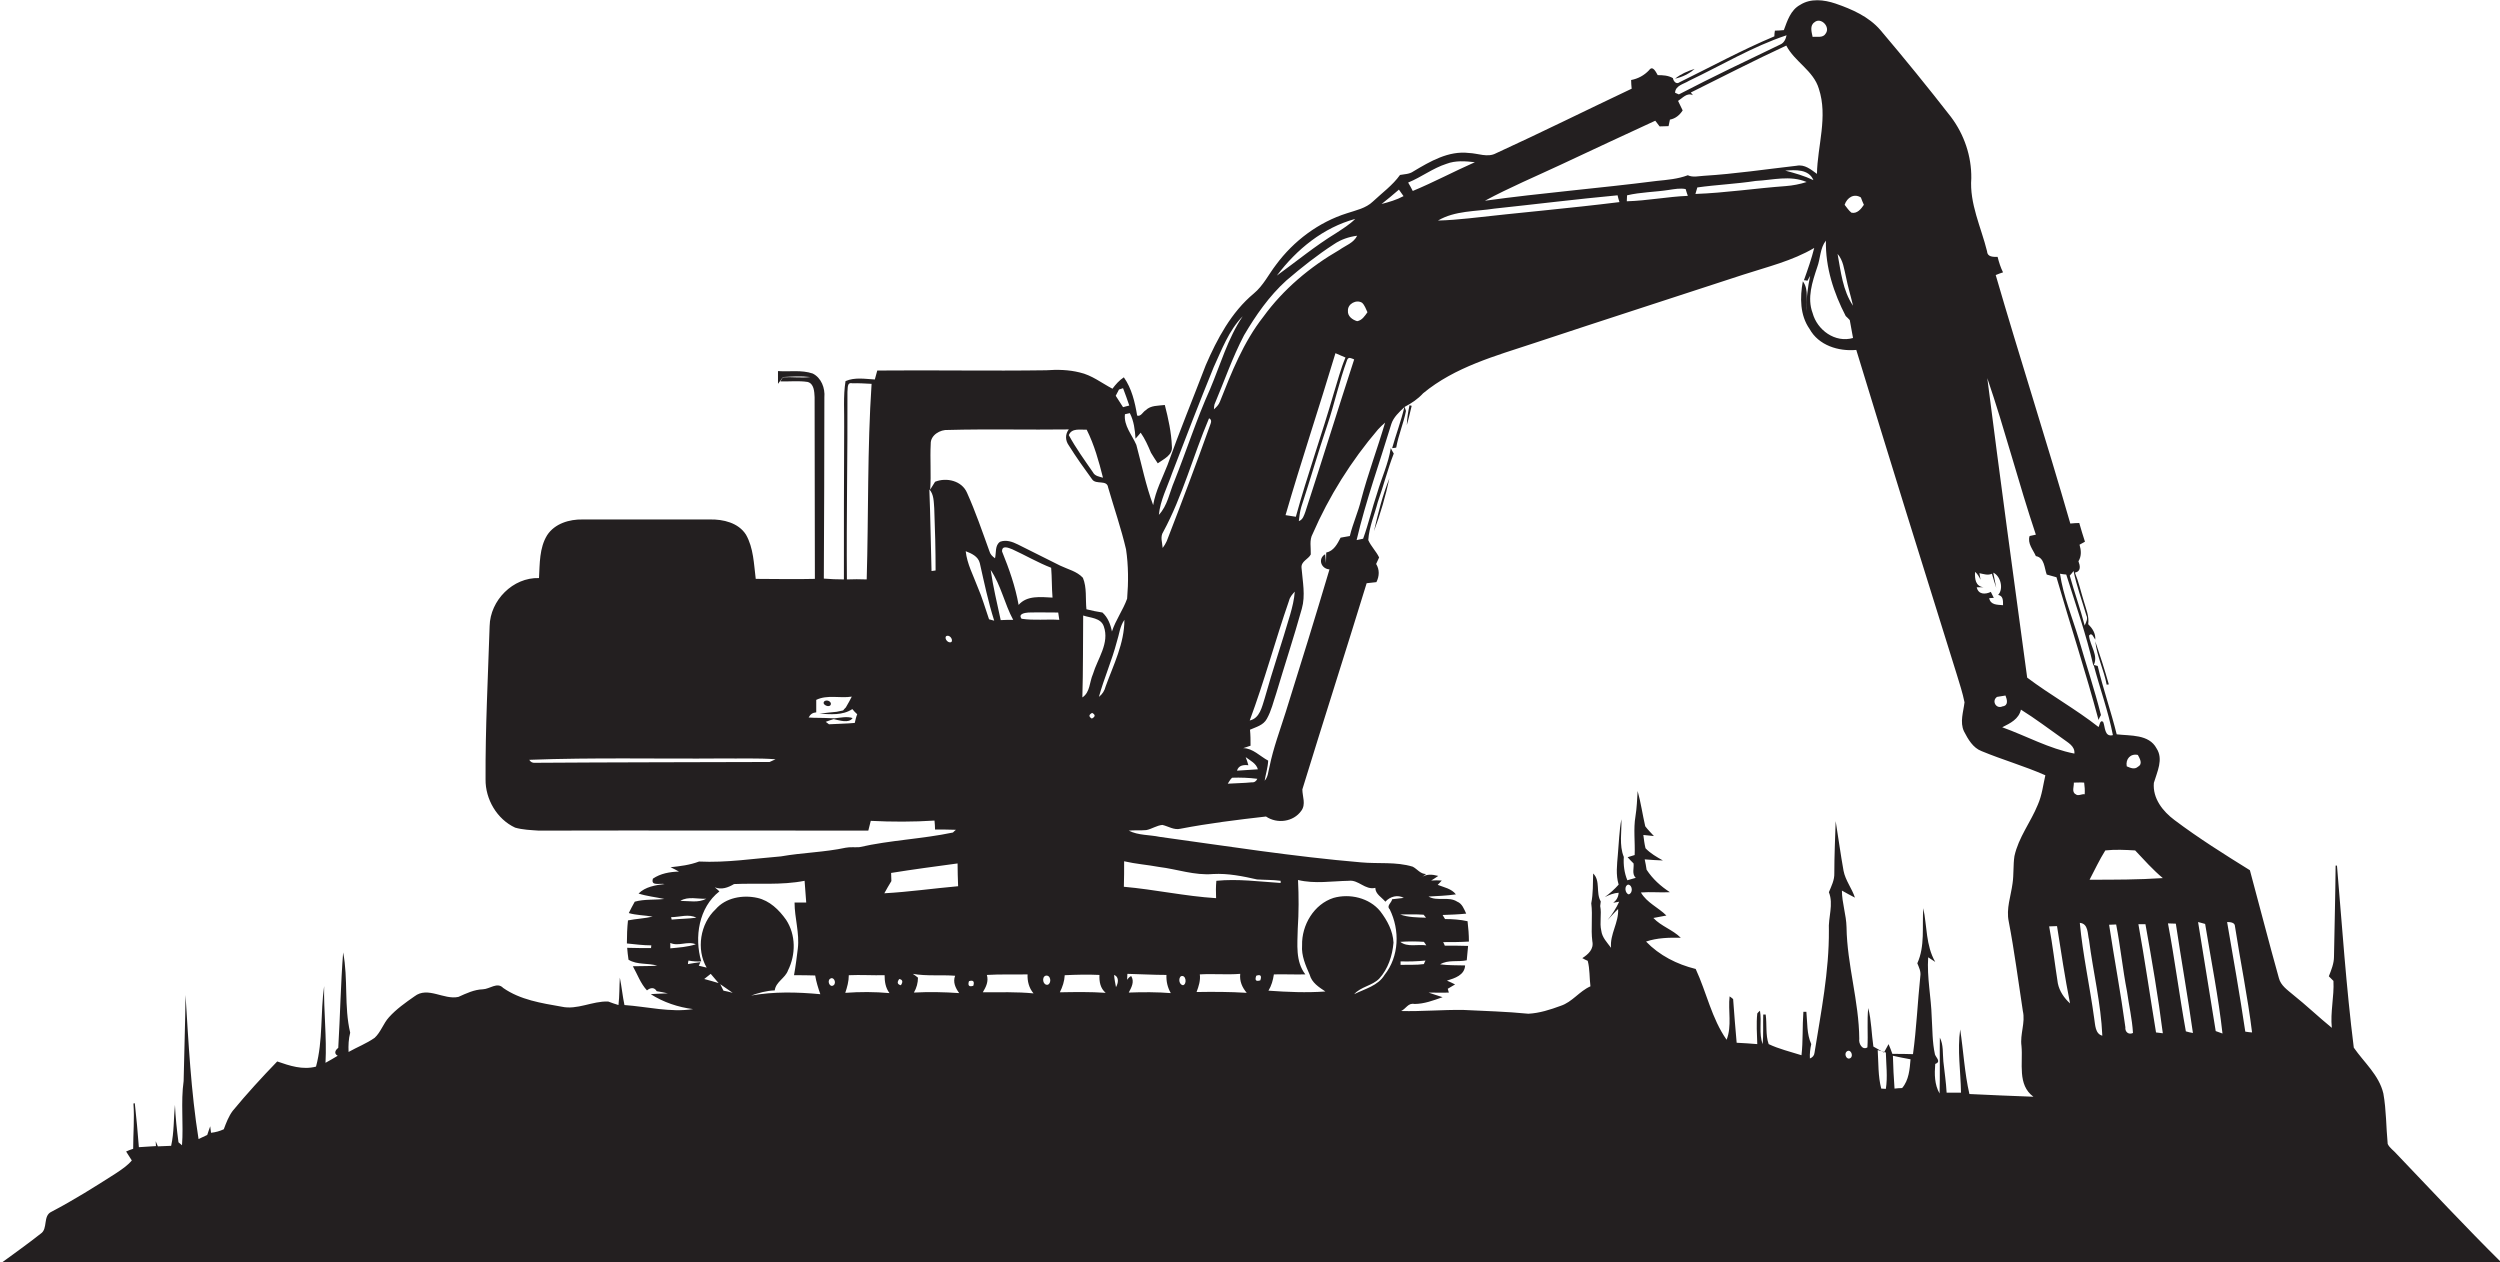 <?xml version="1.0" encoding="utf-8"?>
<!-- Generator: Adobe Illustrator 19.2.0, SVG Export Plug-In . SVG Version: 6.00 Build 0)  -->
<svg version="1.1" id="Layer_1" xmlns="http://www.w3.org/2000/svg" xmlns:xlink="http://www.w3.org/1999/xlink" x="0px" y="0px"
	 viewBox="0 0 921.6 465.4" enable-background="new 0 0 921.6 465.4" xml:space="preserve">
<g>
	<path fill="#231F20" d="M883.5,425.4c-1.1-1.3-2.6-2.2-3.3-3.7c-0.6-6.2-0.5-12.5-1.6-18.6c-1.6-6.8-7.1-11.4-10.9-16.9
		c-2.8-22.3-4.3-44.7-6.2-67.1c-0.1,0-0.3,0-0.5,0c-0.1,11.2-0.4,22.4-0.6,33.6c0,2.5-1,4.9-1.9,7.2c0.4,0.4,1.3,1.3,1.7,1.7
		c0.3,5.8-1.2,11.5-0.6,17.3c-4.9-4-9.5-8.4-14.4-12.3c-2-1.7-4.4-3.3-5.1-6c-3.7-13.2-7.1-26.5-10.7-39.8
		c-9.5-5.9-18.9-11.8-27.8-18.5c-4.3-3.2-8.1-8-7.6-13.7c1.2-4.1,3.6-8.7,1-12.7c-2.8-5.3-9.7-4.6-14.7-5.2c-2.1-8.5-5-16.7-7-25.2
		c-0.4-0.1-1.2-0.3-1.5-0.4c2.3,8.7,5.4,17.1,7.1,25.9c-3.2,0.8-2.8-3.1-3.6-4.9c-1.2-0.9-1.3,1.4-1.7,1.9
		c-8.4-6.6-17.8-11.8-26.3-18.2c-5-36.8-10-73.5-14.7-110.4c6.5,19,11.5,38.6,17.9,57.7c-0.6,0.1-1.8,0.4-2.3,0.5
		c-0.9,2.7,1.3,5.1,2.3,7.4c3.2,0.6,3.1,4.3,4,6.8c1.2,0.3,2.4,0.7,3.6,1c5.1,17.6,10.8,35,15.5,52.6c0.2-0.5,0.6-1.4,0.9-1.8
		c-2.4-9.5-5.5-18.7-8.2-28.1c-2.4-8-5.7-15.8-6.9-24c0.6,0.1,1.7,0.3,2.3,0.3c3.5,11.2,7.4,22.2,10,33.6c2.1-3.6-1.3-7.4-1.6-11.1
		c1.1-1.4,1.7,0.8,2.3,1.5c0.2-2.3-1.1-4.2-2.6-5.7c0.4-2.9-0.8-5.6-1.6-8.4c-1.1-3.5-1.9-7.2-3.3-10.6c2.4-0.5,1.9-2.6,1.3-4.2
		c1.2-1.9,1-4.1,0.4-6.1c0.5-0.3,1.5-0.8,2-1.1c-0.8-2.3-1.4-4.6-2.1-6.9c-0.8,0-2.4,0.1-3.3,0.2c-8.8-30.6-18.6-61-27.5-91.6
		c0.7-0.3,2-0.8,2.7-1c-0.9-1.8-1.5-3.7-2-5.7c-1.6,0-3.8,0.1-3.9-2.1c-2.2-8.9-6.5-17.5-5.8-26.9c0.1-8.1-2.6-16.1-7.5-22.6
		c-8.4-10.8-17.1-21.5-26-32c-4.3-5-10.5-7.7-16.6-9.8c-4.2-1.4-9.1-2-13,0.5c-3.5,1.9-4.7,5.8-6,9.3c-1.1,0.1-2.2,0.2-3.3,0.2
		c-0.1,0.5-0.2,1.5-0.2,2.1c-11.9,5-23.3,11.2-34.9,16.9c-1.3,1-2.3-0.4-2.5-1.5c-1.7-1-3.7-1.1-5.6-1.1c-0.6-1-1.8-3.8-3.2-1.8
		c-1.8,1.9-4,3.1-6.6,3.6c0,0.8,0.1,2.4,0.2,3.2c-16.7,7.9-33.2,16.1-50,23.8c-3.1,1.7-6.7,0-10-0.1c-7.5-0.9-14.3,3.1-20.5,6.8
		c-1.4,1-3.2,1-4.9,1.3c-2.7,3.8-6.6,6.6-10,9.8c-2.6,2.5-6.2,3.2-9.5,4.3c-10.5,3.3-19.7,10.2-26.2,19c-2.7,3.5-4.7,7.7-8.2,10.6
		c-8.3,6.9-13.5,16.7-17.7,26.4c-4.7,12.3-9.7,24.4-14.1,36.8c-1.9,4.9-4.4,9.5-5.3,14.8c-2.7-7.2-4.2-14.8-6.2-22.2
		c-1.6-3.7-4.7-7.1-4.2-11.3c0.4-0.1,1.3-0.3,1.8-0.4c1.5,2.9,1.9,6.2,2.1,9.4c0.5-0.5,1.4-1.6,1.9-2.2c1.6,2.3,2.7,4.8,3.8,7.4
		c0.8,1.3,1.6,2.6,2.5,3.9c2.2-1.6,5.6-3,5.2-6.3c-0.2-5.1-1.3-10.2-2.6-15.2c-2.4,0.3-5.2,0.1-7,1.9c-1.1,0.6-1.8,2.5-3.2,2
		c-0.8-4.9-2-10-4.9-14.1c-1.7,1.1-3,2.6-4.2,4.2c-4-2.1-7.6-5-12.1-6c-4-1-8.2-1.1-12.3-0.8c-20.8,0.3-41.6-0.1-62.3,0.1
		c-0.3,1.1-0.6,2.2-0.9,3.3c-3.6-0.2-7.4-0.9-10.8,0.6c-0.9,5.6-0.4,11.4-0.5,17c-0.1,18.7-0.1,37.4-0.1,56.1
		c-2.5,0-4.9-0.1-7.4-0.3c0.1-22.3,0.2-44.6,0.2-66.8c0.3-3.4-1.1-7.2-4.3-8.8c-4.1-1.4-8.5-0.6-12.8-0.9c0,1.6,0,3.2,0,4.7
		c0.5-0.6,1.4-1.9,1.8-2.5c3.3-0.2,6.7-0.4,10.1,0c-3.3,0.4-6.7-0.1-10.1,0.1l-0.9,1.5c3.3,0.1,6.7-0.3,10,0.2
		c2.4,0.6,2.5,3.6,2.6,5.6c0.1,22.3,0,44.7,0.1,67c-7.3,0.2-14.6,0-21.8,0c-0.7-5.5-0.8-11.4-3.6-16.3c-2.8-4.4-8.4-5.7-13.3-5.6
		c-15.6,0-31.3,0-46.9,0c-4.9-0.1-10.3,1.5-13.1,5.8c-2.9,4.7-2.7,10.5-3,15.8c-9.6-0.3-18,8.2-18.2,17.7
		c-0.6,18.8-1.6,37.7-1.5,56.5c-0.1,7.3,4.2,14.7,10.9,17.8c2.8,0.8,5.8,0.9,8.7,1.1c40.5-0.1,81,0,121.5,0c0.3-1.2,0.6-2.4,0.9-3.6
		c7.8,0.4,15.7,0.4,23.5-0.1c0.1,0.8,0.2,2.5,0.2,3.3c2.6,0,5.1,0,7.7,0.1c-0.3,0.2-0.8,0.7-1.1,1c-11.4,2.4-23.1,2.8-34.5,5.4
		c-1.7,0.1-3.4-0.1-5,0.2c-7.9,1.7-16,1.8-23.9,3.2c-10,0.8-20.1,2.4-30.2,1.9c-3.4,1.3-6.9,1.7-10.5,2.1c1,0.5,2.1,1,3.1,1.6
		c-3.4,0.1-6.8,0.7-9.6,2.6c-0.9,2.9,2.6,1.6,4.3,2c-3.4,0.4-7.1,1-9.6,3.5c3.1,1,6.3,1.3,9.5,2c-3.6,0.4-7.3,0-10.9,1
		c-0.8,1.4-1.5,2.8-2.2,4.2c2.8,0.8,5.8,0.8,8.8,1.3c-3,0.7-6.1,0.8-9.1,1.4c-0.3,2.8-0.4,5.6-0.4,8.5c3,0.3,6,0.7,9,0.7l-0.1,1
		c-2.9,0-5.9,0-8.8-0.1c0.1,1.5,0.3,2.9,0.5,4.4c3.3,2,7.2,1.1,10.6,2.2c-3,0.2-6,0.1-9,0.2c1.7,3,2.8,6.3,5.2,8.9
		c1.2-1,2.7-1.3,3.6,0.3c1.4,0.2,2.8,0.5,4.1,0.8c-2.1,0.1-4.2,0.1-6.3,0.3c4.7,3,10.1,4.8,15.6,5.5c-8.4,1.3-16.9-0.9-25.3-1.5
		c-0.7-3.3-1-6.7-1.7-10.1c-0.2,3.3-0.1,6.7-0.5,10.1c-1.3-0.4-2.5-0.8-3.8-1.3c-5.9-0.2-11.4,3.2-17.2,1.9
		c-7.4-1.3-15.2-2.5-21.5-6.9c-2.2-2.3-4.9,0.4-7.5,0.5c-3.2,0.1-6.1,1.5-9,2.8c-5.4,1.2-11.3-4-16.2-0.2c-3.3,2.3-6.7,4.7-9.4,7.7
		c-2.1,2.3-3,5.5-5.3,7.6c-3,2.1-6.4,3.4-9.6,5.2c-0.1-2.4,0-4.8,0.6-7.1c-2.3-9.7-0.7-19.8-2.6-29.6c-0.9,11.7-1.1,23.5-1.8,35.2
		c-1.1,0.8-1.7,2.1-0.2,2.9c-1.5,0.9-3,1.8-4.5,2.6c0.5-9.5-0.7-18.9-0.5-28.3c-1.4,9.9-0.4,20.1-3,29.7c-4.9,1.3-9.7-0.3-14.3-1.9
		c-5.7,5.9-11.2,11.9-16.4,18.2c-1.5,2-2.4,4.4-3.3,6.8c-1.5,0.7-3,1.1-4.7,1.3c-0.1-0.6-0.2-1.8-0.3-2.4c-0.4,1-0.7,2.1-1.1,3.2
		c-1.1,0.5-2.1,1-3.2,1.5c-2.8-17.6-3.7-35.4-4.8-53.1c-0.1,10.6-0.5,21.1-0.7,31.7c-1.1,7.9,0,15.8-0.6,23.7
		c-0.3-0.3-1-0.8-1.3-1.1c-0.6-4.6-1.1-9.2-1.3-13.8c-0.5,5-0.3,10.1-1.4,15.1c-1.6,0.1-3.2,0.1-4.9,0.2c-0.2-0.5-0.6-1.4-0.8-1.9
		c0,0.4,0.1,1.4,0.1,1.8c-2.1,0.1-4.2,0.3-6.3,0.4c-0.4-5.4-0.9-10.8-1.5-16.2l-0.5,0.1c0.4,5.6-0.1,11.1-0.1,16.7
		c-0.7,0.2-2,0.7-2.6,1c0.7,1.1,1.4,2.2,2.1,3.3c-1.6,1.9-3.7,3.3-5.8,4.7c-7.8,5-15.6,9.9-23.8,14.2c-3.3,1.5-1.2,6.3-4,8.1
		c-4.7,3.7-9.6,7.2-14.4,10.7c307.2,0.1,614.4,0,921.6,0C908.8,452.2,896.2,438.7,883.5,425.4z M764.4,210.5
		c1.1,5.5,3.1,10.8,4.7,16.3c0.7,1.3-0.1,2.6-0.6,3.8c-1.6-6.2-3.8-12.2-5.5-18.4C763.4,211.8,764.1,210.9,764.4,210.5z
		 M283.7,280.9c-28.8,0.1-57.7,0.1-86.5,0.3c-0.9,0.1-1.6-0.3-2.1-1.1c23.7-0.9,47.5-0.3,71.2-0.5c6.5,0.1,13.1-0.2,19.6,0.3
		C285.4,280.1,284.3,280.6,283.7,280.9z M315.1,266.5c-3.2,0.3-6.3,0.3-9.5,0.5c-0.3-0.2-0.9-0.7-1.2-0.9c0.7-0.3,2.2-0.8,2.9-1
		c2.1,0.4,5.6,1.7,7-0.4c-2.1-0.7-4.5-0.1-6.7,0.1c-2.6-0.1-5.1-0.2-7.7-0.2l-1.8-0.1c0.6-1.2,1.5-1.8,2.8-1.9c0-1.5,0-3.1,0-4.6
		c4.1-2,8.8-0.5,13.1-1.2l-1,1.9c-0.3,0.5-0.9,1.6-1.2,2.1c-0.3,0.3-0.8,0.8-1,1.1c-0.6,0.1-1.8,0.4-2.4,0.5
		c-2.1,0.2-4.2,0.4-6.3,0.7c4.1,0.2,8.5,0.7,12.1-1.7c0.4,0.5,1.3,1.5,1.8,1.9C315.6,264.2,315.3,265.7,315.1,266.5z M319.5,213.6
		c-2.5-0.1-4.9-0.1-7.3,0c-0.2-23,0.3-46.1,0.2-69.1c0.2-1.2-0.3-3.7,1.8-3.2c2.4-0.1,4.8,0.1,7.1,0.2
		C319.7,165.5,320.2,189.6,319.5,213.6z M260.4,331.3c-2.9,1.6-6.4,0.8-9.6,0.8C253.7,330.3,257.3,331.5,260.4,331.3z M256.7,338.3
		c-3,0.4-6.1,0.4-9.1,0.7c0-0.2-0.2-0.7-0.2-0.9C250.5,338.1,253.9,336.8,256.7,338.3z M247.1,347.6c3,1.4,6.3-0.8,9.4,0.5
		c-3,1-6.3,1.2-9.4,1.5C247.1,349.1,247.1,348.1,247.1,347.6z M259.6,360.9c0.8-0.6,1.6-1.3,2.4-1.9c1,1.1,1.9,2.3,2.9,3.4
		C263.1,361.9,261.3,361.3,259.6,360.9z M266.7,365.2c-0.4-0.8-0.8-1.6-1.2-2.4c1.5,1.1,3.1,2.1,4.6,3.2
		C269,365.7,267.9,365.4,266.7,365.2z M276.9,367c2.8-1,5.7-1.8,8.7-1.9c0.4-3.2,3.9-4.5,4.9-7.4c2.9-5.8,2.9-13.1-0.7-18.6
		c-2.6-3.7-6.1-7.1-10.6-8.1c-5.4-1.2-11.7-0.1-15.4,4.2c-5.7,5.3-7.2,14.8-3.3,21.5c-0.7-0.2-2.2-0.5-2.9-0.7l0.6-1.3
		c-1.5,0.2-3.1,0.4-4.6,0.7c0-0.3,0.1-1,0.2-1.3c1.5,0.3,3.1,0.4,4.7,0.3c-2.6-8.9-0.9-19.9,6.7-25.8c-0.4-0.4-1.3-1.2-1.7-1.5
		c2.5,1,4.9,0.1,7.1-1.2c8.6-0.4,17.4,0.5,26-1.2c0.2,2.7,0.4,5.3,0.6,8c-1.1,0-3.2,0-4.3,0c0,5.7,1.9,11.3,1.2,17
		c-0.4,3.3-0.8,6.5-1.4,9.8c2.6,0,5.2,0,7.8,0.1c0.4,2.4,1.1,4.6,1.9,6.9C293.8,365.7,285.3,365.5,276.9,367z M307.3,363.2
		c-1.4,1-2.4-1.5-1.4-2.3C307.3,359.7,308.5,362.3,307.3,363.2z M788.1,278.3c0.7,1.3,1.9,3.3,0.1,4.3c-1.3,1.2-2.8,0.5-4.2-0.1
		C783.5,279.8,785.4,277.7,788.1,278.3z M745,261.6c5.3,3.3,10.3,7.1,15.4,10.7c1.8,1.4,4.6,2.7,4.3,5.5c-9.3-1.8-17.7-6.5-26.6-9.7
		C741.1,266.6,744.2,265.1,745,261.6z M738.2,260.4c-2.4,1.1-4.1-2.1-2-3.5c0.8-0.1,2.3-0.4,3.1-0.5
		C739.9,257.9,740.5,260.1,738.2,260.4z M728.1,210.8c0.9,0.8,1.5,1.8,2,2.9c-0.1-0.6-0.3-1.8-0.4-2.4c1.5,0.3,3.1,0.9,4.6,0.2
		c0.5,1.7,1,3.5,1.6,5.2c-0.3-1.9-0.8-3.7-1.1-5.6c2.7,1.2,3.9,6,1.8,8.2c1.9,0.4,1.8,2.1,1.8,3.8c-2.1-0.2-4.6,0-5.1-2.6l1.7-0.1
		c-0.4-0.7-0.7-1.5-1.1-2.2c-2.1,1-4.6,1-5.2-1.7c0.6,0,2,0,2.6,0C728.3,216.2,727.9,213.5,728.1,210.8z M686,72.8
		c0.3,0.9,0.7,1.8,1.1,2.7c-1,1.5-2.5,3.4-4.6,2.9c-1-0.8-1.7-1.9-2.5-2.9C680.9,72.8,683.5,71.2,686,72.8z M680.5,102.1
		c0.7,3.6,1.8,7.1,2.6,10.6c-3.8-5.6-4.5-12.6-5.7-19.1C679.5,96,679.8,99.2,680.5,102.1z M680.4,116.5c0.4,0.4,1.2,1.1,1.5,1.5
		c0.4,2.2,0.8,4.4,1.2,6.6c-6.6,1.9-13.2-2.9-14.9-9.2c-2.1-5.6-0.1-11.5,1.7-16.9c1.2-3.2,1-7,3.2-9.8
		C672.9,98.6,676,108,680.4,116.5z M668.9,8.2c2.3-2,6,1.7,4.1,4.2c-1,1.7-3.2,1-4.8,1.2C667.8,11.7,667.1,9.4,668.9,8.2z
		 M622.6,29.8c12-5.7,23.4-12.6,36-16.8c-0.3,1.4-0.9,2.8-2.3,3.4c-12.5,6-25.1,12-37.4,18.4c-0.4-0.2-1.1-0.5-1.4-0.6
		C617.6,31.5,620.7,31,622.6,29.8z M575.4,60.7c11.6-5.4,23.2-10.9,34.8-16.2c0.4,0.5,1.2,1.6,1.6,2.1c1.1,0,2.2-0.1,3.3-0.1
		c0.1-0.6,0.4-1.8,0.5-2.4c2.1-0.4,3.6-1.7,4.7-3.4c-0.6-1.2-1.2-2.4-1.7-3.5c1.6-1,3.3-3.2,5.5-2.1c-0.2-0.3-0.6-0.8-0.8-1
		c11.7-5.8,23.3-11.8,35.2-17.3c3.1,6,10,9.2,12,15.9c3.4,10.3-0.5,21-0.7,31.4c-2.2-1.6-4.5-3.6-7.5-3c-11.4,1.3-22.7,3-34.1,3.7
		c-2,0.1-4.1,0.7-6-0.2c-3.7,1.4-7.6,1.7-11.5,2.1c-21.1,2.7-42.3,4.4-63.3,7.3C556.5,69.1,566,65.1,575.4,60.7z M658.1,62.9
		c3.7-0.3,8.7-0.6,10.4,3.5C665.1,64.8,661.6,63.8,658.1,62.9z M666,67.1c-2.5,0.8-5.1,1.3-7.7,1.5c-11.1,0.8-22.2,2.5-33.3,2.9
		c0.2-0.6,0.5-1.8,0.7-2.4c7.1-1,14.4-1.3,21.5-2.4C653.4,66.4,659.9,64.5,666,67.1z M622.2,72.2c-7.5,0.3-15,1.8-22.5,2
		c0-0.6,0.1-1.7,0.1-2.2c5.1-1.2,10.4-1.2,15.5-2c2-0.3,4.1-0.7,6.1-0.3C621.6,70.5,621.9,71.3,622.2,72.2z M597,74.5
		c-18.5,2.3-37.1,3.9-55.6,6c-3.8,0.4-7.5,0.7-11.3,0.8c6.3-3.7,13.8-3.3,20.8-4.4c15.1-1.6,30.3-3.5,45.4-4.9
		C596.4,72.6,596.8,73.9,597,74.5z M533.2,60.4c3.4-1.3,7-1,10.5-0.6c-7.7,3.4-15.2,7.4-22.9,10.6c-0.5-1-1.1-2.1-1.7-3.1
		C524,65.3,528.2,62,533.2,60.4z M515.7,69.9c0.6,0.8,1.1,1.6,1.7,2.4c-2.6,1.4-5.4,2.2-8.1,2.9C511.5,73.5,513.6,71.7,515.7,69.9z
		 M508,158.3c0.8-0.9,1.7-1.7,2.6-2.5c-2.8,9.5-6.3,18.8-8.8,28.3c-1.1,4.6-3.1,8.9-4.2,13.5c-1.2,0.2-2.3,0.4-3.4,0.6
		c-1.2,2.3-2.5,4.9-5.3,5.5c0,1.3-0.1,2.6-0.1,3.9c-0.1-0.8-0.2-2.5-0.3-3.3c-2.8,1.7-1.5,5.4,1.6,5.6c-5.2,17.5-10.6,35-16.1,52.5
		c-2.1,6.7-4.6,13.3-6,20.2c-0.5,1.8-0.5,3.8-1.8,5.2c0.4-2.5,1.2-4.9,1.3-7.4c-3-1.6-5.7-4.6-9.2-4.6c0.9-0.3,1.8-0.6,2.7-0.9
		c0-2,0-3.9-0.2-5.9c2.2-1,4.9-1.6,6.2-4c1.7-3,2.4-6.3,3.5-9.5c3.1-10.4,6.5-20.7,9.4-31.1c1.4-4.9,0.3-10-0.1-15
		c-0.3-2.5,2.5-3.2,3.4-5c0.1-2.6-0.6-5.3,0.7-7.6C489.9,183,498.1,169.9,508,158.3z M456,284.1c0.6-2,2.4-2.2,4.2-2
		c-0.2-0.8-0.7-2.3-1-3c1.7,1.3,3.9,2.3,4.5,4.5C461.2,283.8,458.6,283.9,456,284.1z M463.5,287.1c-0.4,0.9-1.1,1.4-2.1,1.3
		c-2.9,0.3-5.9,0.3-8.8,0.5c0.5-0.7,0.9-1.6,1.6-2.2C457.3,286.6,460.4,286.7,463.5,287.1z M491.7,144.9c-4.4,15.3-9.8,30.3-14,45.6
		c-1.3-0.2-2.6-0.4-3.8-0.6c5.8-20,12.4-39.7,18.4-59.7c1.2,0.5,2.4,1,3.7,1.6C494.2,136,493.1,140.5,491.7,144.9z M496.6,132.7
		c0.5-1.3,1.6-0.6,2.6-0.2c-6.1,18.7-11.9,37.5-18,56.2c-0.5,1.3-0.9,2.9-2.4,3.4c0.2-1.8,0.4-3.5,0.9-5.2c3.3-10,6.2-20.2,9.6-30.2
		C492,148.7,493.7,140.5,496.6,132.7z M475.2,221.4c0.3-1.3,1.2-2.3,2.1-3.3c-0.2,2.9-0.9,5.7-1.7,8.5c-3,10.3-6.5,20.5-9.4,30.9
		c-1,3.1-1.8,7.3-5.5,8.1C466.1,251.1,470.1,236.1,475.2,221.4z M502.1,111.6c1,0.9,1.4,2.3,2,3.5c-1,1.4-2,3-3.8,3.3
		c-1.7-0.5-3.6-1.8-3.4-3.9C496.8,112,500,110.3,502.1,111.6z M499.6,80.7c-2.1,2.1-4.6,3.6-7,5.2c-7.7,4.7-14.6,10.4-21.9,15.7
		C478,91.9,487.8,83.9,499.6,80.7z M474.2,103.4c5.6-4.8,11.4-9.4,17.6-13.4c2.5-1.7,5.4-2.7,8.5-3.1c-1.3,2.7-4.3,3.6-6.5,5.2
		c-10.9,6.3-20.7,14.5-28.1,24.7c-7.3,9.3-11.7,20.4-16,31.3c-0.4,1.1-1.3,2-2.2,2.8c0-0.5,0.1-1.4,0.2-1.8
		c3.6-8.5,6.6-17.3,10.9-25.5C462.9,116.3,467.8,109.2,474.2,103.4z M432.1,174.4c5-13,10-26,15.3-39c3-6.5,5.6-13.6,10.7-18.8
		c-5.5,8.2-8.2,17.8-12,26.8c-5,11.1-8.7,22.7-13.2,34c-1.8,4.2-2.5,9-5.7,12.4C427.7,184.5,430.3,179.6,432.1,174.4z M446.1,156.7
		c-5.1,14.3-10.5,28.6-16,42.8c-0.4,0.9-0.9,1.7-1.5,2.5c-0.1-1.9-1-4.1,0.2-5.9c7.2-13.3,11-28,16.9-41.9
		C446.8,154.7,446.5,155.7,446.1,156.7z M412.5,143.6c0.4-0.1,1.1-0.4,1.5-0.5c0.8,2.1,1.6,4.3,2.3,6.4c-0.6,0.1-1.8,0.5-2.3,0.6
		c-0.9-1.4-1.8-2.8-2.7-4.2C411.6,145.3,412.2,144.1,412.5,143.6z M400.6,158.4c2.8,5.6,4.5,11.7,6,17.7c-1.4-0.4-3-0.6-3.7-2
		c-3.1-4.5-6.3-8.9-8.9-13.7C395.1,157.7,398.2,158.5,400.6,158.4z M343.4,210.5c-0.3-10-0.4-20-0.8-30.1c1.7,1.9,1.6,4.6,1.8,7
		c0.3,7.6,0.5,15.3,0.5,22.9C344.6,210.4,343.8,210.4,343.4,210.5z M350.8,236.6c-1.1,0.8-2.7-1-2.1-2
		C349.8,233.7,351.4,235.5,350.8,236.6z M328.5,321.8c8.1-1.3,16.3-2.4,24.5-3.5c0,2.8,0.1,5.6,0.2,8.4c-9.1,0.8-18.1,2.1-27.2,2.6
		c0.8-1.5,1.7-3,2.6-4.5C328.6,324,328.5,322.5,328.5,321.8z M311.6,366c0.7-2.1,1.3-4.2,1.3-6.5c4.4-0.2,8.8,0.1,13.2,0
		c0,2.3,0.3,4.6,1.8,6.6C322.4,365.6,317,365.6,311.6,366z M332.1,363.2c-1.3-0.3-1.5-1.1-0.6-2.3
		C332.7,361.1,333,361.9,332.1,363.2z M336.9,365.9c1-1.7,1.5-3.6,1.5-5.5c-0.6-0.5-1.3-1-1.9-1.4c5.1,0.9,10.4,0.3,15.6,0.7
		c-0.9,2.3,0.1,4.5,1.5,6.4C348,365.7,342.4,365.6,336.9,365.9z M358.8,363.4c-1.6,0.5-2.1-0.1-1.6-1.7
		C358.8,361.2,359.3,361.8,358.8,363.4z M356,203.2c2.1,0.8,4.6,1.9,5.2,4.4c1.6,7.1,3.1,14.3,5.3,21.2c-0.5-0.1-1.4-0.4-1.9-0.5
		c-1.4-4-2.5-8-4.2-11.9C358.8,212.1,356.5,207.9,356,203.2z M373.5,228.5c-1.5,0-3.1,0-4.6,0.1c-1.3-6.1-2.8-12.2-3.7-18.5
		C369,215.7,370.3,222.6,373.5,228.5z M369.4,203.3c-0.1-2.5,2.5-1.3,3.8-0.8c4.8,2.2,9.4,4.9,14.3,6.8c0.3,3.7,0.2,7.3,0.5,11
		c-4.3-0.2-9.4-0.9-12.5,2.7C374.3,216.2,372,209.7,369.4,203.3z M362.3,365.8c1.2-2,2.2-4,1.5-6.4c5-0.3,10-0.1,15-0.2
		c-0.1,2.5,0.5,5,2.2,7C374.8,365.6,368.5,365.8,362.3,365.8z M386.3,363c-1.8,0.4-2.4-2.7-0.9-3.3
		C387.3,359.2,387.8,362.3,386.3,363z M376.6,228.1c-1.4-1.8,1.2-2.2,2.5-2.3c3.7-0.1,7.3,0,11,0c0.1,0.7,0.3,2,0.4,2.7
		C385.9,228.2,381.2,228.8,376.6,228.1z M375.2,200.7c-2-1-4.3-1.8-6.5-1c-2,1.3-1.4,4.1-1.9,6.1c-1-0.7-1.8-1.5-2.1-2.7
		c-2.6-7.2-5.1-14.5-8.2-21.4c-1.9-4.5-7.6-5.8-11.8-4.1c-0.6,1-1.2,1.9-1.8,2.9c0.4-5.6-0.1-11.3,0.2-16.9
		c-0.1-3.2,3.5-5.3,6.4-5.1c14.8-0.4,29.6,0,44.5-0.2c-1.4,1.8-1.3,4.1,0,5.9c2.7,4.3,5.6,8.4,8.6,12.5c1.4,2.1,5.5,0,5.9,3
		c2.2,7.6,4.8,15.1,6.6,22.8c0.9,6,0.9,12.2,0.4,18.2c-1.5,4.2-4.2,7.8-5.6,12.1c-0.5-2.6-1.5-5.2-3.5-7c-2-0.3-3.9-0.7-5.9-1.2
		c-0.4-3.9,0.2-8-1.3-11.6c-2.2-2.4-5.5-3.1-8.4-4.5C385.5,205.8,380.3,203.3,375.2,200.7z M402.9,248.5c-1.3,2.9-1,6.7-3.9,8.6
		c0.3-10.1,0.2-20.1,0.3-30.2c2.6,0.9,6.5,0.8,7.6,4C409.1,237.1,404.6,242.8,402.9,248.5z M402.5,264.9c-1.2-0.7-1.2-1.4,0.1-2.1
		C403.9,263.5,403.8,264.2,402.5,264.9z M390.7,365.8c1-2,1.7-4.1,1.8-6.3c4.3-0.2,8.5-0.3,12.8-0.1c-0.1,2.5,0.3,4.9,2.3,6.6
		C402,365.6,396.3,365.7,390.7,365.8z M405.1,256.9c1.9-6.9,4.8-13.4,6.6-20.3c0.9-2.7,1.1-5.7,2.8-8.1c0,8.7-4,16.5-6.9,24.5
		C407.2,254.6,406.4,255.9,405.1,256.9z M411.4,363.9c-0.3-1.5-0.6-3-0.7-4.5C412.7,360.2,412.2,362.5,411.4,363.9z M416.1,365.9
		c1-1.9,2.2-4,0.9-6.1c-0.6,0.3-1.1,0.8-1.5,1.4c0-0.5,0.1-1.6,0.1-2.2c4.8,0.1,9.6,0.4,14.4,0.4c-0.1,2.4,0.4,4.6,1.6,6.7
		C426.6,365.7,421.3,365.7,416.1,365.9z M436.1,363.2c-1.4-0.2-1.8-2.4-0.8-3.3C437.2,359.1,437.7,362.8,436.1,363.2z M441.1,365.7
		c0.8-2.1,1.5-4.3,1.2-6.5c4.9-0.3,9.9,0.2,14.9-0.2c-0.3,2.7,0.7,5,2.4,7C453.4,365.6,447.2,365.6,441.1,365.7z M448.4,324.7
		c-0.2,2.1-0.2,4.2-0.1,6.4c-11.4-0.7-22.6-3.2-34-4.2c0.1-3.1,0.1-6.3,0.1-9.4c4.3,1,8.6,1.3,12.9,2.1c6.6,0.8,13.1,3.2,19.9,2.6
		c5.5-0.3,10.9,0.8,16.2,2c2.9,0.2,5.8,0.1,8.7,0.5l0,0.8C464.2,325,456.3,323.9,448.4,324.7z M464.6,361.4c-1.6,0.5-2.1,0-1.5-1.7
		C464.7,359.1,465.2,359.7,464.6,361.4z M510.4,359.4c-2.4,4-7.2,5.1-11.2,7.1c2.5-2.8,6.6-3.1,9.2-5.7c3.3-3.6,4.9-8.5,5.3-13.3
		c-0.2-4.3-2.3-8.2-4.9-11.6c-4-4.9-11.2-6.6-17.2-4.9c-7.2,2.3-11.8,10-11.6,17.5c-0.3,3.8,1.3,7.4,2.8,10.8c0.8,3,3.4,4.6,5.8,6.2
		c-7,0.5-14,0.2-21-0.3c1.1-1.8,1.7-3.9,2-6c3.9-0.1,7.7,0.1,11.6,0c-3.7-4.8-2.9-11.1-2.8-16.8c0.4-6,0.4-12,0.1-18
		c6.2,1.5,12.5,0.4,18.7,0.3c3.6-0.5,6,3.5,9.8,2.6c0,2.3,2.4,3.5,3.7,5.1c1.7-1.9,4.5-2.7,6.8-1.4c-1.4,0.2-2.9,0.3-4.3,0.5
		c-0.2,1.3-2.2,2.4-0.9,3.7C516.1,342.9,515.8,352.6,510.4,359.4z M524.8,337.2c0.2,0.3,0.7,0.8,0.9,1.1c-3.2-0.1-6.5-0.1-9.6-1.2
		C519,337.1,521.9,337,524.8,337.2z M524.9,347.2c0.2,0.3,0.7,0.9,0.9,1.3c-3.1-0.5-7,0.8-9.6-1.3C519.1,347,522,347,524.9,347.2z
		 M516.3,354.4c3,0.1,6.1,0,9.2-0.3c-0.2,0.3-0.5,1-0.6,1.3c-2.8,0.4-5.7,0.2-8.6,0.3L516.3,354.4z M600.4,329.7
		c-1.4-0.4-1.7-3.2-0.2-3.6C601.9,326.3,602,329.3,600.4,329.7z M682.2,390c-1.4,1-2.5-1.4-1.5-2.3
		C682.1,386.4,683.4,389.1,682.2,390z M695.2,401.4c-0.4,0-1.2-0.1-1.7-0.1c-1.2-4.6-1-9.5-1.3-14.2c1,0.3,2,0.6,3,0.9
		C695.3,392.4,695.9,397,695.2,401.4z M701.2,401.1c-0.7,0-2.1,0.1-2.8,0.2c-0.3-4-0.5-8.1-0.6-12.1c2.2,0.5,4.3,0.9,6.5,1.3
		C704,394.1,703.7,398.2,701.2,401.1z M751.2,296.7c-2.6,6.4-7.1,12-8.6,18.9c-0.5,3.3-0.2,6.8-0.7,10.1c-0.6,4.6-2.4,9.3-1.4,14
		c2.1,10.9,3.5,22,5.2,33c1,4.3-1.1,8.5-0.5,12.9c0.6,6.3-1.6,14.3,4.4,18.7c-7.9-0.3-15.7-0.6-23.6-1c-1.8-7.8-2.2-15.9-3.4-23.8
		c-1.1,7.7,0.2,15.5,0.3,23.3c-1.8,0-3.5,0-5.3,0c-0.2-3.9-0.8-7.7-1.2-11.5c-0.3-3,0.1-6.1-1.3-8.8c-0.1,6.9,0.1,13.7-0.1,20.6
		c-1.9-3.3-1.9-7.2-1.6-10.9c2.3-0.8,0.3-2.3-0.1-3.5c-1-4.5-0.9-9.2-1.2-13.8c-0.2-7.3-1.8-14.6-1.3-22c0.6,0.4,1.9,1.2,2.6,1.7
		c-3.5-6.1-3-13.2-4.4-19.8c-0.5,6.8,0.7,13.9-2.2,20.3c0.6,1.5,1.4,3,1.1,4.8c-1,9.6-1.4,19.2-2.7,28.7c-2.5-0.1-5.1-0.1-7.6-0.1
		c-0.3-0.9-1-2.7-1.4-3.6c-0.4,0.8-1.3,2.3-1.7,3.1c-1.3-0.7-2.6-1.5-3.9-2.2c-0.7-4.7-0.7-9.5-1.9-14.2c-0.5,4.8,0,9.7-0.3,14.5
		c-1.9,1.2-3.3-1.5-3-3.1c-0.1-13.9-4.5-27.3-4.7-41.2c-0.1-4.6-1.7-9-1.7-13.5c1.6,0.9,3.2,1.8,4.8,2.6c-1.1-3.4-3.5-6.3-4.2-9.9
		c-1.1-6.1-1.9-12.2-2.9-18.3c-0.2,6.4-0.5,12.8-0.5,19.2c0.1,2.5-1.1,4.8-2,7c1.8,4.5-0.3,9.3,0,14c0.1,15.2-2.9,30.2-5.3,45.2
		c-0.1,1-0.7,1.7-1.7,2.1c-0.1-1.8,0.1-3.5,0.5-5.3c-1.7-3.8-1.4-7.9-1.8-11.9l-1.1,0c-0.4,5.3-0.1,10.8-0.7,16
		c-4.1-1.3-8.3-2.3-12.1-4.1c-1.2-3.4-0.6-7.3-1.1-10.9l-0.9,0c-0.1,3.6,0.1,7.3-0.2,10.9c-1.5-3.9-0.3-8.2-1-12.3
		c-0.3,0.2-0.8,0.7-1,1c-0.4,3.8-0.1,7.6,0,11.3c-2.6-0.2-5.1-0.4-7.6-0.5c-0.5-5.4-0.9-10.8-1.3-16.1c-0.3-0.3-1-0.8-1.3-1
		c-0.6,5.3,0.9,10.9-1.1,16c-5.5-7.8-7.4-17.5-11.4-26.1c-6.9-1.7-13.4-5-18.3-10.1c4.1-1.4,8.5-1.5,12.8-1.4c-3-3-7.2-4.2-10.1-7.3
		c1.6-0.3,3.2-0.6,4.8-0.9c-3-3-7.2-4.7-9.4-8.5c3.6-0.3,7.1,0.1,10.7-0.1c-3.4-2.2-6.4-4.9-8.6-8.3c-0.2-1.3-0.4-2.5-0.7-3.8
		c2.2,0.2,4.4,0.3,6.7,0.4c-2.3-1.3-4.6-2.6-6.4-4.5c-0.4-1.6-0.6-3.3-0.8-4.9c1,0.1,2.9,0.3,3.9,0.4c-1.1-1.2-2.2-2.3-3.2-3.6
		c-1-4.3-1.6-8.7-2.8-13c-0.2,3.1-0.3,6.2-0.8,9.3c-0.8,4.7-0.1,9.5-0.3,14.3c-0.6,0.2-1.9,0.6-2.6,0.8c0.7,0.8,1.4,1.5,2.2,2.3
		c0.2,1.7-0.7,3.9,0.8,5.3c-1.1,0.3-2.1,0.6-3.1,0.9c-1.1-2.7-1.5-5.6-1.3-8.6c-1.8-4.4-0.7-9.3-0.9-13.9c-0.8,4.3-0.9,8.8-1.3,13.1
		c-0.3,3.6-0.8,7.4,0.3,11c-1.5,1.7-3.2,3.2-5.1,4.6c1.6-0.8,3.3-1.5,5.1-1.6c-0.1,1.6-0.8,2.8-2,3.7c0.5-0.1,1.7-0.3,2.2-0.4
		c-1.1,2.4-2.6,4.7-4.3,6.8c1.3-1.4,2.5-2.8,3.9-4.1c0.3,5-3.1,9.3-2.6,14.3c-1.4-1.9-3.3-3.8-3.6-6.3c-0.7-3,0.2-6.1-0.4-9.1
		c0-0.4,0.2-1.3,0.2-1.7c-1.9-3.2,0-7.6-2.8-10.3c-0.1,3.7,0,7.4-0.7,11c0.6,4.6-0.2,9.3,0.4,14c0.6,2.9-1.5,4.8-3.7,6.2
		c0.5,0.3,1.5,0.8,2,1c0.8,3.1,0.6,6.2,1,9.4c-4.1,1.8-6.7,5.8-11,7.2c-3.8,1.4-7.8,2.7-11.9,2.9c-8-0.8-16-1-24-1.4
		c-7.7-0.1-15.3,0.6-22.9,0.4c1.8-0.8,2.6-3.1,4.9-2.6c3.6,0,7-1.3,10.4-2.5c-1.8-0.6-3.5-1.1-5.2-1.7c2.5,0,5,0.1,7.5,0
		c-0.1-0.3-0.3-1-0.4-1.4c0.7-0.4,2-1.2,2.7-1.6c-1-0.5-2-1-3-1.4c2.9-0.9,6.5-2,6.7-5.6c-3.1-0.1-6.2,0-9.2-0.4
		c2.9-1.8,6.6-0.8,9.8-1.5c0.2-1.8,0.3-3.5,0.5-5.3c-2.9-0.1-5.8-0.1-8.6-0.1c-0.1-0.3-0.4-1-0.6-1.3c3.2,0,6.3,0,9.5-0.2
		c0-2.5-0.2-5-0.5-7.5c-2.7-0.6-5.5-0.8-8.3-0.8c-0.2-0.4-0.7-1.1-0.9-1.5c2.9-0.1,5.8-0.2,8.7-0.5c-0.8-1.7-1.5-3.7-3.3-4.4
		c-3.2-2.1-7.4,0-10.6-1.9c3.4-0.2,6.7-0.3,10.1-0.8c-1.6-2.1-4.4-2.6-6.7-3.5l1.5-1.6c-1.3-0.1-2.6-0.1-3.9,0
		c0.9-0.6,1.8-1.1,2.6-1.7c-2.3-0.6-4.5-0.8-6.4,0.7c0.5-0.3,1.4-1,1.9-1.4c-2.1,0-3.2-1.8-4.9-2.7c-6.2-1.9-12.7-1-19.1-1.6
		c-24.8-2.1-49.5-6-74.2-9.4c-3.8-0.8-7.9-0.5-11.4-2.3c2.2-0.2,4.3,0,6.5-0.2c2-0.4,3.8-1.7,5.9-1.9c2.2,0.5,4.3,2,6.7,1.4
		c10.4-2,21-3.3,31.5-4.5c4.1,2.8,10.1,2,13-2.1c1.8-2.4,0.4-5.3,0.4-7.9c7.8-25.4,15.9-50.6,23.7-76c1.2-0.1,2.4-0.3,3.6-0.4
		c1.1-2.2,1.2-4.6-0.1-6.7c0.4-0.8,0.7-1.6,1.1-2.4c-1.1-2.3-3-4.1-4-6.4c0.3-4.8,2.3-9.3,3.5-14c2.1-5.9,3.6-12,5.9-17.9
		c-0.4-0.7-0.8-1.3-1.1-2c-0.9,5.7-3.4,11-5,16.5c-1.9,5.6-3.2,11.4-5.2,16.9c-0.6,0.1-1.8,0.4-2.4,0.5c3.4-14.5,8.5-28.6,12.8-42.8
		c0.8-2.5,2.9-4.4,4.8-6.2c-1.2,5.1-3.1,10.1-4.5,15.1c0.4,0,1.1-0.1,1.5-0.2c0.8-4.6,2.7-8.9,3.6-13.5c-0.1-0.4-0.4-1.1-0.5-1.5
		c2.5-1.3,4.9-2.9,6.8-5c11.7-9.7,26.7-13.8,40.9-18.5c25.6-8.5,51.4-16.8,77-25.2c8.9-2.9,18.2-5.1,26.3-9.9c-1,4-2.4,8-3.8,11.9
		c0.3,0,1,0.1,1.3,0.2c0.3-0.5,0.7-1.4,1-1.8c-0.9,4.3-1.5,8.6-1.3,13.1c-0.4-3.7,1-7.9-1.4-11.1c-1.1,5.9-1.1,12.5,2.5,17.6
		c3.3,6,10.6,8.3,17.2,7.7c12.2,40,24.6,79.9,37.1,119.8c1,3.3,2.1,6.6,2.8,10.1c-0.4,3.5-1.8,7.3-0.2,10.7c1.5,2.9,3.3,6.1,6.5,7.3
		c7.7,3.2,15.8,5.5,23.5,8.9C753.2,289.2,752.8,293.1,751.2,296.7z M758.6,362.5c-1.1-7-1.9-14.1-3.2-21c0.7,0,2.2-0.1,2.9-0.1
		c1.5,9.5,2.9,19,4.8,28.5C760.9,367.9,759.2,365.4,758.6,362.5z M765.2,292.8c-1.6-0.8-0.6-2.9-0.7-4.3c1.3,0,2.5-0.1,3.8,0
		c0.2,1.4,0.3,2.8,0.2,4.3C767.4,292.6,766.1,293.6,765.2,292.8z M772,375.4c-1.6-11.8-4.2-23.4-5.3-35.2c3.2,0.3,2.8,4,3.4,6.3
		c1.5,11.8,4.4,23.4,4.9,35.3C772.3,381.1,772.4,377.7,772,375.4z M783.5,378.7c-1.7-12.6-4.1-25.2-6-37.8c0.6,0,1.9-0.1,2.6-0.1
		c1.6,8.2,2.4,16.5,4,24.7c0.7,5.1,1.9,10.1,2.2,15.3C784.6,381.6,783.3,380.3,783.5,378.7z M794.8,380.6
		c-2.2-13.3-4.1-26.6-6.5-39.9c0.7,0,2,0,2.6,0c2.4,13.4,4.7,26.8,6.4,40.2C796.7,380.8,795.4,380.7,794.8,380.6z M770.3,324.3
		c1.9-3.6,3.6-7.3,5.8-10.8c3.7-0.4,7.4-0.2,11,0c3.3,3.5,6.5,7.1,10.2,10.2C788.4,324.3,779.4,324.3,770.3,324.3z M805.8,380.2
		c-2.4-13.2-4.1-26.6-6.6-39.8c0.7,0,2.2,0.1,2.9,0.1c2,13.4,4.4,26.8,6.3,40.3C807.7,380.7,806.4,380.4,805.8,380.2z M816.8,380.1
		c-2.2-13.4-4.3-26.8-6.5-40.2c0.7,0.2,2,0.5,2.6,0.7c2.2,13.5,4.9,26.9,6.4,40.4C818.7,380.8,817.4,380.3,816.8,380.1z
		 M827.7,380.3c-2-13.5-4.4-27-6.7-40.4c1.1,0,2.9,0.1,2.9,1.6c2,13,4.7,26,6.3,39.1C829.6,380.6,828.4,380.4,827.7,380.3z"/>
	<path fill="#231F20" d="M617.5,29c2.7-0.6,5.2-1.8,7.2-3.6C622.1,26.2,619.6,27.3,617.5,29z"/>
	<path fill="#231F20" d="M518.6,156.7c0.7-2.3,1.2-4.7,1.8-7.1l-0.8-0.2C519.1,151.8,518.7,154.2,518.6,156.7z"/>
	<path fill="#231F20" d="M512.2,176.3c-2.5,6.2-4.2,12.9-5.7,19.5C508.9,189.4,510.8,182.8,512.2,176.3z"/>
	<path fill="#231F20" d="M777.4,252.3c-1.5-5.3-3.2-10.6-5-15.9c0.6,5.5,3.2,10.6,4.2,16L777.4,252.3z"/>
	<path fill="#231F20" d="M306.3,259.4c-0.1-1.3-2.6-1.7-2.7-0.2C303.9,260.3,306.3,260.9,306.3,259.4z"/>
</g>
</svg>

